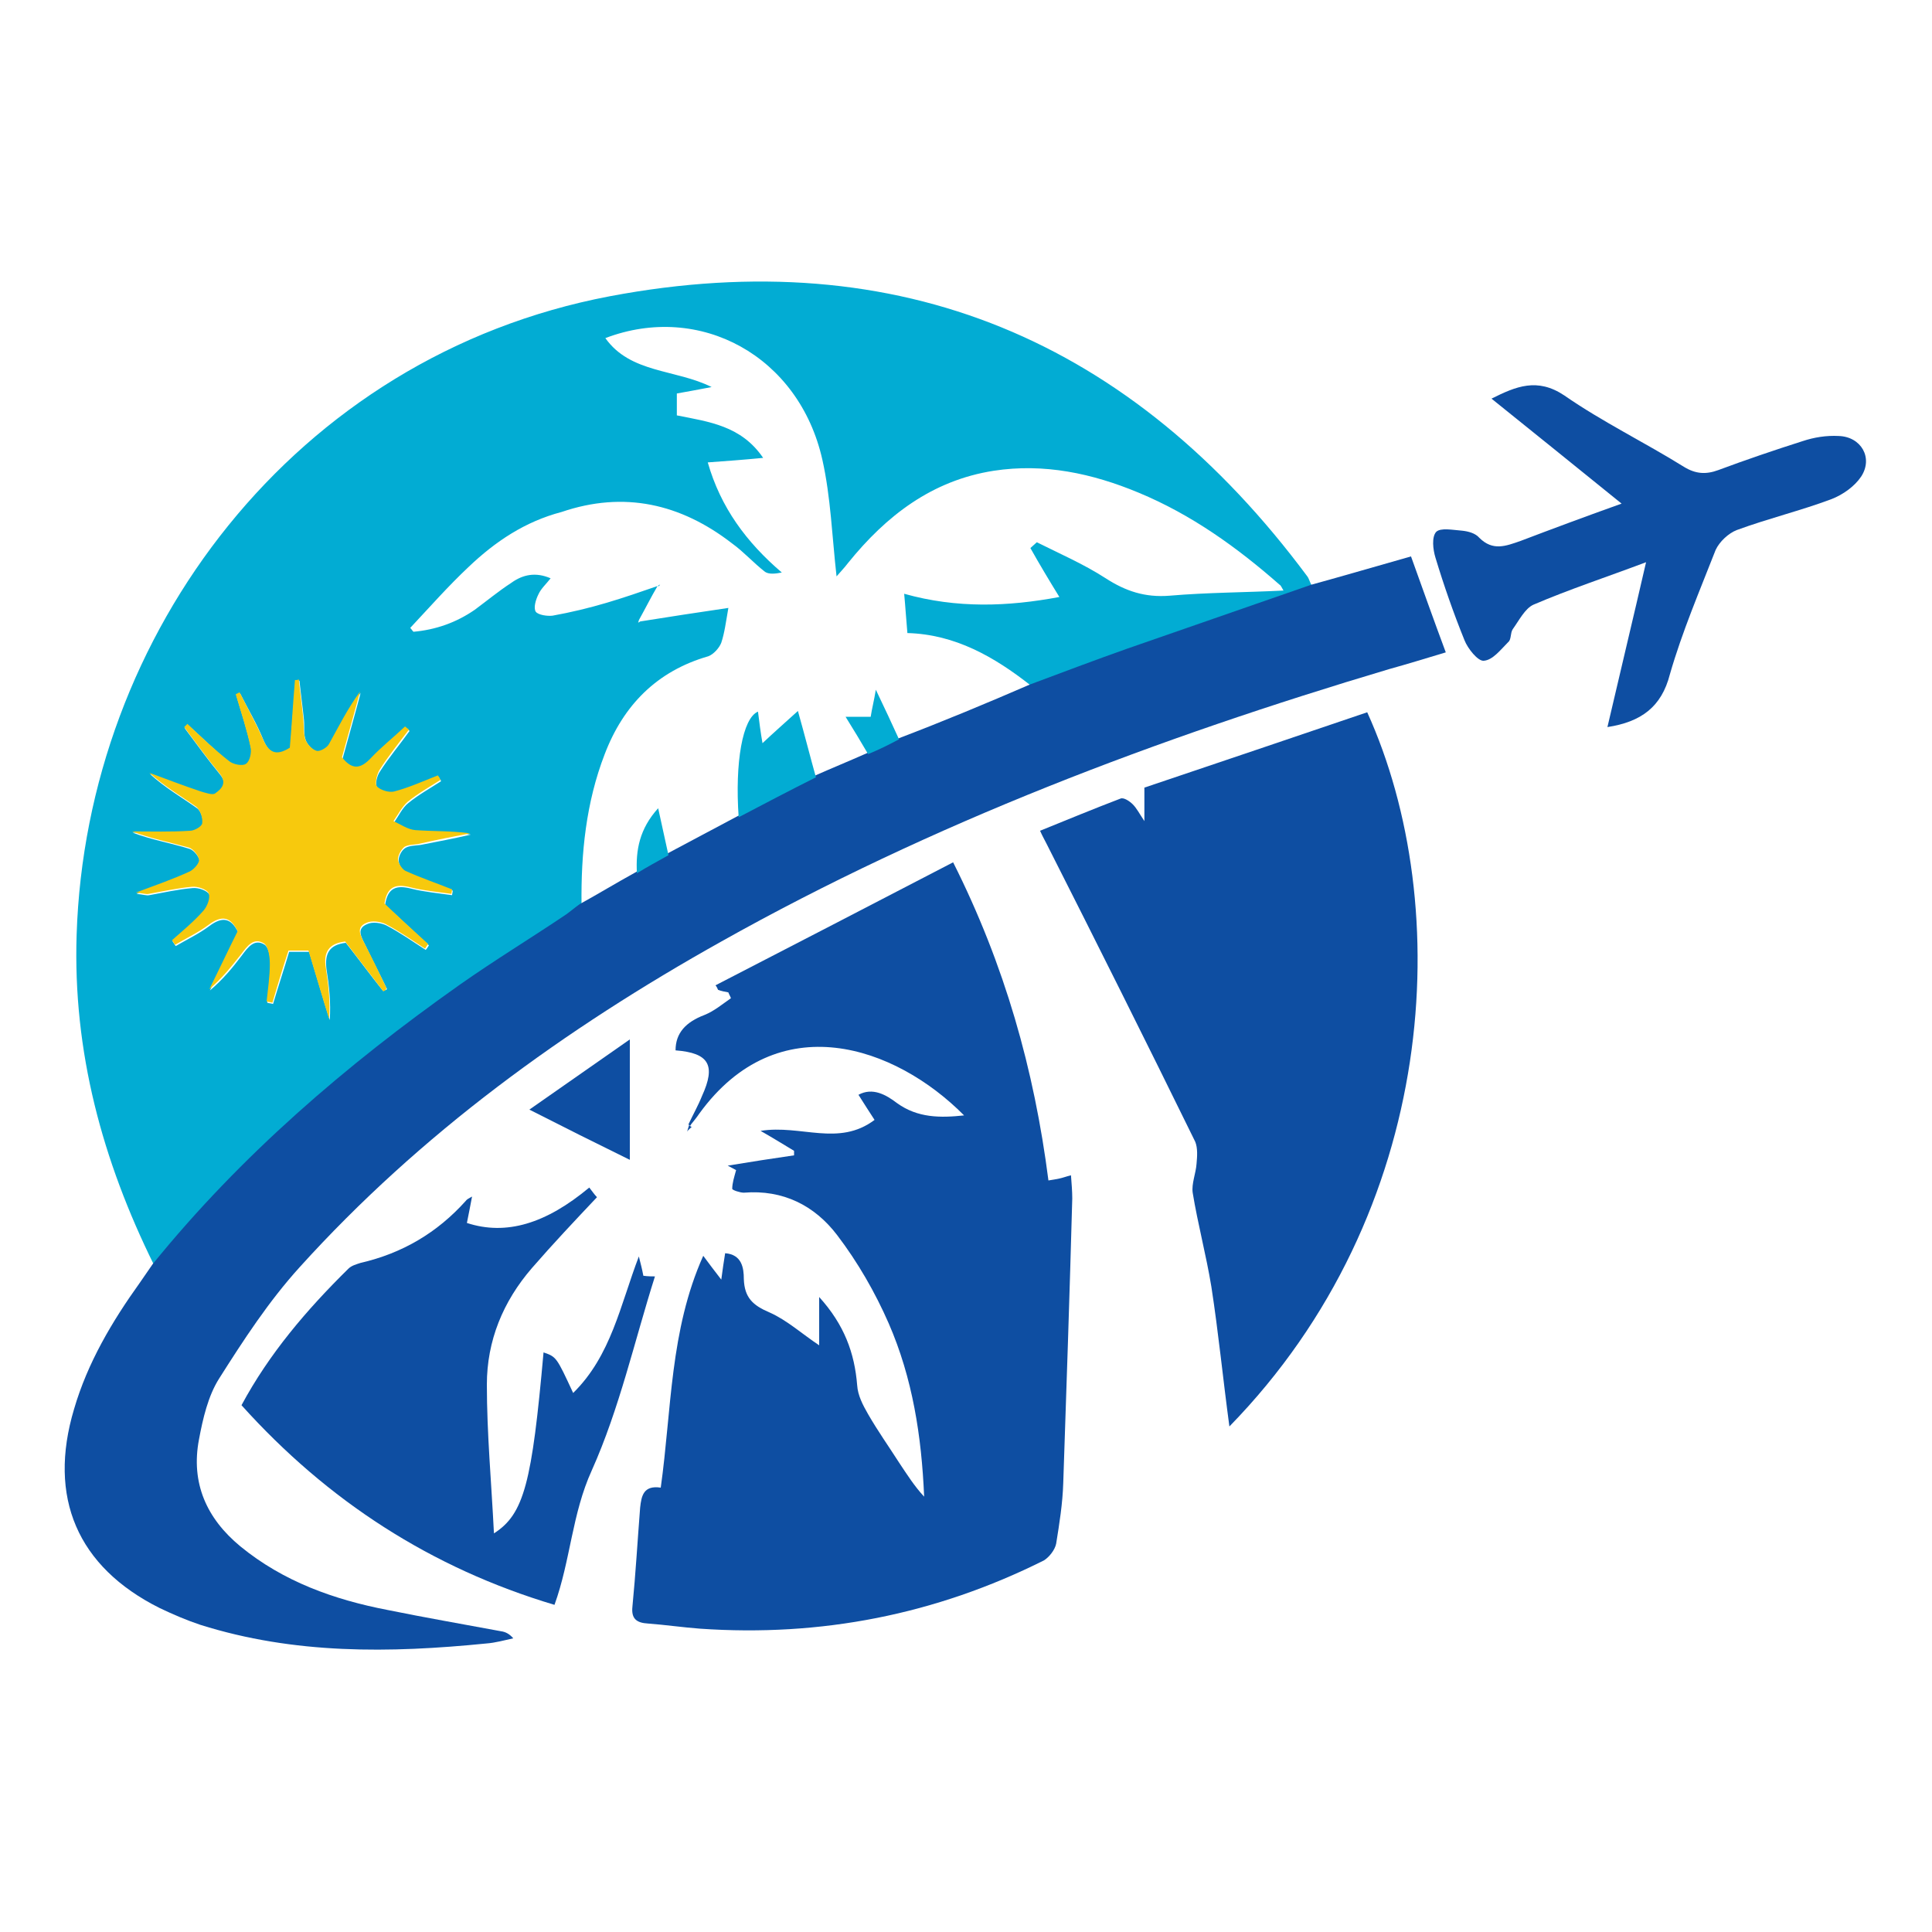 <?xml version="1.0" encoding="utf-8"?>
<!-- Generator: Adobe Illustrator 27.9.0, SVG Export Plug-In . SVG Version: 6.00 Build 0)  -->
<svg version="1.1" xmlns="http://www.w3.org/2000/svg" xmlns:xlink="http://www.w3.org/1999/xlink" x="0px" y="0px" width="300px"
	 height="300px" viewBox="0 0 300 300" style="enable-background:new 0 0 300 300;" xml:space="preserve">
<style type="text/css">
	.st0{fill:url(#SVGID_00000039102114813719280680000005833096791129961394_);}
	.st1{fill:url(#SVGID_00000122691431852071891360000003934701280831316398_);}
	.st2{fill:#FDDBCA;}
	.st3{fill:#D83A34;}
	.st4{fill:#2ABC03;}
	.st5{display:none;fill:none;}
	.st6{fill:url(#SVGID_00000114074869187395812240000001355283337860795060_);}
	.st7{fill:url(#SVGID_00000114786982306927628790000015322419872752492421_);}
	.st8{fill:url(#SVGID_00000062905411013400270720000007930895436792629929_);}
	.st9{fill:#3B3B3D;}
	.st10{fill:#88056B;}
	.st11{fill:#D86052;}
	.st12{fill:#5E9849;}
	.st13{fill:#568DB7;}
	.st14{fill:#7AB7D8;}
	.st15{fill:#558EB0;}
	.st16{fill:#5E77A5;}
	.st17{fill:#568FAD;}
	.st18{fill:#5D93BA;}
	.st19{fill:#02ACD3;}
	.st20{fill:#0E4EA2;}
	.st21{fill:#F7C90D;}
</style>
<g id="Layer_1">
	<g>
		<defs>
			<rect id="SVGID_1_" x="-345.9" y="-275" width="612" height="792"/>
		</defs>
		<clipPath id="SVGID_00000178179036775538581060000010781998027018549657_">
			<use xlink:href="#SVGID_1_"  style="overflow:visible;"/>
		</clipPath>
	</g>
</g>
<g id="Layer_3">
</g>
<g id="Layer_2">
</g>
<g id="Layer_4">
	<path class="st4" d="M80.3,84.6c-0.1,0.1-0.1,0.1-0.2,0.2C80.2,84.7,80.2,84.7,80.3,84.6C80.3,84.6,80.3,84.6,80.3,84.6z"/>
	<g>
		<path class="st19" d="M23.9,196.4c-8-16.2-12.6-33.1-12-51.3C13.4,98.5,45.7,55.3,94.7,46c45-8.5,81.1,6.9,108.3,43.5
			c0.3,0.4,0.4,1,0.7,1.4c-9.5,3.3-19,6.5-28.5,9.9c-5.1,1.8-10.1,3.7-15.2,5.6c-5.6-4.4-11.7-7.9-19.1-8.1c-0.2-2.2-0.3-4-0.5-6.1
			c8.2,2.3,16.1,2,24.1,0.5c-1.6-2.6-3.1-5.1-4.5-7.6c0.3-0.3,0.7-0.6,1-0.9c3.6,1.8,7.3,3.4,10.7,5.6c3.1,2,6.1,3,9.9,2.7
			c5.8-0.5,11.7-0.5,17.7-0.8c-0.3-0.5-0.4-0.8-0.6-0.9c-6.6-5.8-13.7-10.9-21.9-14.3c-7.2-3-14.7-4.6-22.5-3.4
			c-9.6,1.5-16.7,7-22.6,14.3c-0.6,0.8-1.3,1.5-1.8,2.1c-0.7-6.2-0.9-12.3-2.2-18.1c-3.6-16.1-19-24.5-33.7-18.9
			c3.9,5.5,10.9,4.8,16.5,7.6c-2.1,0.4-3.7,0.7-5.4,1c0,1.3,0,2.3,0,3.4c5,1,10,1.6,13.4,6.6c-3.1,0.3-5.8,0.5-8.6,0.7
			c2,7,6,12.4,11.5,17.1c-1,0.2-2,0.3-2.6-0.1c-1.8-1.4-3.3-3.1-5.1-4.4c-8-6.2-16.8-8.2-26.5-4.9C81.5,81,76.9,84.1,72.8,88
			c-3.2,3-6.1,6.3-9.1,9.5c0.2,0.2,0.3,0.4,0.5,0.6c3.4-0.3,6.6-1.4,9.5-3.4c1.9-1.4,3.7-2.9,5.7-4.2c1.8-1.3,3.8-1.7,6.1-0.7
			c-0.7,0.9-1.5,1.6-1.9,2.5c-0.4,0.8-0.8,2.1-0.4,2.7c0.4,0.5,1.8,0.7,2.6,0.6c2.8-0.5,5.7-1.2,8.4-2c2.7-0.8,5.3-1.7,7.9-2.6
			c0,0,0,0,0,0c-1,1.7-1.9,3.5-2.9,5.3c0,0.1-0.1,0.3-0.1,0.4c0.1-0.1,0.2-0.1,0.3-0.2c4.4-0.7,8.9-1.4,13.7-2.1
			c-0.4,2.3-0.6,3.9-1.1,5.4c-0.3,0.8-1.2,1.8-2,2.1c-8,2.3-13.2,7.6-16.1,15.2c-2.9,7.5-3.7,15.4-3.6,23.4
			c-0.7,0.6-1.4,1.2-2.1,1.6c-5.5,3.6-11.1,7.1-16.5,10.9C53.9,165.5,37.7,179.6,23.9,196.4z M59.5,153.9c0.2-0.1,0.4-0.2,0.6-0.3
			c-1.1-2.3-2.3-4.6-3.4-6.9c-0.6-1.2-1.4-2.5,0.3-3.2c0.8-0.4,2.2-0.2,3,0.2c2.1,1.1,4.1,2.5,6.1,3.8c0.2-0.2,0.3-0.4,0.5-0.7
			c-2.3-2.1-4.6-4.3-6.8-6.3c0.4-2.7,1.8-3.1,4.1-2.5c2,0.5,4.2,0.7,6.3,1c0-0.2,0.1-0.5,0.1-0.7c-2.4-0.9-4.9-1.8-7.3-2.9
			c-0.6-0.3-1.1-1.2-1.1-1.8c0-0.6,0.4-1.5,1-1.9c0.6-0.4,1.6-0.4,2.4-0.5c2.6-0.5,5.2-1,7.8-1.6c-2.9-0.5-5.7-0.3-8.5-0.5
			c-1.1-0.1-2.2-0.9-3.4-1.4c0.7-1,1.3-2.3,2.2-3c1.6-1.3,3.4-2.3,5.1-3.4c-0.1-0.2-0.3-0.5-0.4-0.7c-2.3,0.9-4.5,1.8-6.8,2.5
			c-0.8,0.2-2.1-0.2-2.7-0.8c-0.4-0.4-0.1-1.8,0.4-2.5c1.4-2.2,3.1-4.2,4.6-6.3c-0.2-0.2-0.4-0.3-0.6-0.5c-1.8,1.6-3.7,3.1-5.3,4.9
			c-1.6,1.7-2.9,1.9-4.5-0.1c0.9-3.3,1.9-6.8,2.8-10.2c-1.9,2.6-3.2,5.4-4.8,8.1c-0.3,0.6-1.4,1.3-1.9,1.1c-0.7-0.2-1.5-1.1-1.8-1.8
			c-0.4-1-0.2-2.1-0.3-3.2c-0.2-2-0.5-4.1-0.7-6.1c-0.2,0-0.4,0-0.6,0.1c-0.3,3.6-0.6,7.1-0.8,10.5c-2.2,1.4-3.3,0.7-4.2-1.4
			c-1-2.5-2.4-4.8-3.6-7.2c-0.2,0.1-0.4,0.2-0.6,0.3c0.8,2.7,1.7,5.4,2.3,8.2c0.2,0.8-0.2,2.2-0.7,2.6c-0.5,0.4-2,0.1-2.6-0.4
			c-2.3-1.8-4.3-3.9-6.5-5.8c-0.2,0.2-0.3,0.3-0.5,0.5c1.8,2.4,3.6,4.9,5.5,7.2c1.2,1.5,0.3,2.4-0.7,3.1c-0.4,0.3-1.5,0-2.2-0.3
			c-2.7-0.9-5.3-1.9-8-2.9c2.3,2.1,4.9,3.6,7.3,5.3c0.6,0.4,1,1.7,0.9,2.5c-0.1,0.5-1.2,1.2-1.9,1.2c-3,0.1-6,0.1-9,0.1
			c2.9,1.1,5.9,1.6,8.8,2.5c0.7,0.2,1.5,1.2,1.6,1.9c0.1,0.5-0.7,1.6-1.4,1.8c-2.5,1.1-5.1,2-8.4,3.3c1.1,0.1,1.5,0.3,2,0.2
			c2.2-0.4,4.4-0.9,6.7-1.1c0.9-0.1,2.3,0.4,2.6,1c0.3,0.7-0.2,2-0.8,2.7c-1.5,1.6-3.3,3.1-4.9,4.6c0.2,0.2,0.3,0.5,0.5,0.7
			c1.7-1,3.6-1.9,5.2-3.1c2-1.5,3.4-1.3,4.5,1c-1.4,3-2.9,6-4.4,9c2-1.7,3.5-3.5,5-5.5c0.9-1.2,1.9-2.6,3.5-1.6
			c0.7,0.5,0.9,2.1,0.9,3.2c0,1.9-0.3,3.8-0.5,5.8c0.3,0.1,0.6,0.1,0.9,0.2c0.8-2.7,1.7-5.4,2.5-8.1c1,0,2,0,3.1,0
			c1.1,3.6,2.1,7.1,3.2,10.6c0.2-2.7-0.1-5.4-0.5-7.9c-0.3-2.4,0.4-3.8,3-4.1C55.6,148.8,57.5,151.4,59.5,153.9z"/>
		<path class="st20" d="M106.9,174.6c0.7-1.5,1.5-2.9,2.1-4.4c2.2-4.8,1.1-6.7-4.1-7.1c0-2.7,1.6-4.4,4.5-5.5
			c1.5-0.6,2.8-1.7,4.1-2.6c-0.1-0.3-0.3-0.6-0.4-0.9c-0.5-0.1-1.1-0.2-1.6-0.4c-0.1-0.2-0.2-0.5-0.4-0.7
			c12.2-6.3,24.4-12.6,36.9-19.1c8,15.9,12.6,32.2,14.8,49.4c0.7-0.1,1.2-0.2,1.7-0.3c0.5-0.1,1-0.3,1.8-0.5
			c0.1,1.3,0.2,2.5,0.2,3.6c-0.4,14.7-0.9,29.5-1.4,44.2c-0.1,3.2-0.6,6.3-1.1,9.4c-0.2,1-1.1,2.1-1.9,2.6
			c-16.8,8.4-34.6,11.9-53.4,10.6c-2.7-0.2-5.4-0.6-8.1-0.8c-1.7-0.1-2.6-0.7-2.4-2.6c0.5-5.1,0.8-10.3,1.2-15.4
			c0.2-1.8,0.5-3.5,3.2-3.1c1.7-12.1,1.4-24.4,6.6-36c0.9,1.2,1.7,2.3,2.8,3.7c0.2-1.6,0.4-2.8,0.6-4.1c2.6,0.2,2.9,2.3,2.9,4
			c0.1,2.9,1.4,4.1,4,5.2c2.7,1.2,5,3.3,7.7,5.1c0-2.2,0-4.5,0-7.5c3.9,4.3,5.5,8.7,5.9,13.7c0.1,1.6,0.9,3.1,1.7,4.5
			c1.5,2.6,3.2,5,4.8,7.5c1.2,1.8,2.4,3.7,3.9,5.3c-0.4-9.4-1.8-18.4-5.5-26.9c-2.1-4.8-4.8-9.5-8-13.7c-3.5-4.6-8.4-7.1-14.5-6.6
			c-0.6,0-1.8-0.4-1.8-0.6c0-0.9,0.3-1.8,0.6-2.9c-0.2-0.1-0.7-0.4-1.3-0.7c3.6-0.6,6.9-1.1,10.3-1.6c0-0.2,0-0.5,0-0.7
			c-1.5-0.9-3.1-1.9-5.2-3.1c6.3-1,12.1,2.5,17.7-1.7c-0.8-1.2-1.6-2.5-2.5-3.9c2.2-1.2,4.3,0,6,1.3c3.2,2.3,6.7,2.3,10.4,1.9
			c-10.7-10.8-28.9-17.1-41.1-0.3c-0.4,0.6-0.9,1.2-1.3,1.7C107.2,174.9,107.1,174.8,106.9,174.6z"/>
		<path class="st20" d="M159.9,106.3c5.1-1.9,10.1-3.8,15.2-5.6c9.5-3.3,19-6.6,28.5-9.9c5.1-1.4,10.2-2.9,15.5-4.4
			c1.8,5,3.5,9.8,5.4,14.9c-3,0.9-5.9,1.8-8.8,2.6c-35.9,10.7-70.9,23.9-103.7,42.3c-24.3,13.6-46.7,29.8-65.5,50.6
			c-4.8,5.3-8.7,11.3-12.5,17.3c-1.7,2.7-2.5,6.2-3.1,9.4c-1.3,6.8,1.2,12.3,6.4,16.6c6.7,5.5,14.6,8.3,22.9,9.9
			c5.9,1.2,11.7,2.2,17.6,3.3c0.7,0.1,1.3,0.4,1.9,1.1c-1.4,0.3-2.8,0.7-4.2,0.8c-15,1.5-29.8,1.7-44.4-2.9
			c-2.1-0.7-4.2-1.6-6.3-2.6c-12.8-6.4-17.4-17.2-13.3-30.9c2.1-7.2,5.9-13.6,10.2-19.6c0.7-1,1.3-1.9,2-2.9
			c13.7-16.9,30-30.9,47.7-43.4c5.4-3.8,11-7.2,16.5-10.9c0.7-0.5,1.4-1.1,2.1-1.6c2.9-1.6,5.7-3.3,8.6-4.9c1.6-1,3.3-1.9,4.9-2.9
			c3.6-1.9,7.3-3.9,10.9-5.8c4-2.1,8-4.2,12-6.3c2.7-1.2,5.4-2.3,8.1-3.5c1.6-0.8,3.3-1.5,4.9-2.3
			C146.5,112,153.2,109.2,159.9,106.3z"/>
		<path class="st20" d="M190.9,221.5c-1-7.4-1.7-14.6-2.8-21.7c-0.8-4.9-2.1-9.7-2.9-14.6c-0.2-1.4,0.5-3,0.6-4.5
			c0.1-1.1,0.2-2.4-0.2-3.4c-7.6-15.5-15.3-30.9-23.1-46.3c-0.3-0.6-0.6-1.1-1-2c4.2-1.7,8.3-3.4,12.5-5c0.5-0.2,1.4,0.4,1.9,0.9
			c0.6,0.6,1,1.4,1.8,2.6c0-2.1,0-3.5,0-5.2c11.6-3.9,23.1-7.8,34.6-11.7C226,140.8,223.4,188.2,190.9,221.5z"/>
		<path class="st20" d="M72.5,189.9c6.1,2,12.3,0.1,19-5.5c0.4,0.5,0.8,1.1,1.2,1.5c-3.4,3.6-6.8,7.2-10.1,11
			c-4.5,5.2-7,11.3-7,18.1c0,7.6,0.7,15.1,1.1,23.1c4.7-3,5.9-7.9,7.7-28.1c2,0.7,2,0.7,4.6,6.3c5.9-5.8,7.3-13.6,10.2-21.2
			c0.2,0.8,0.3,1.2,0.4,1.6c0.1,0.4,0.2,0.9,0.3,1.4c0.7,0.1,1.4,0.1,1.8,0.1c-3.2,10.1-5.5,20.5-9.8,30.1c-3.1,6.8-3.3,14-5.8,20.9
			c-19.1-5.7-35.2-16.1-48.6-31c4.3-8,10.1-14.8,16.6-21.2c0.5-0.5,1.3-0.7,1.9-0.9c6.5-1.5,11.9-4.7,16.3-9.6
			c0.2-0.3,0.5-0.4,1-0.7C73,187.3,72.8,188.5,72.5,189.9z"/>
		<path class="st20" d="M249.6,112.9c2-8.6,4-16.9,6-25.6c-6.1,2.3-11.9,4.2-17.5,6.6c-1.3,0.6-2.2,2.4-3.2,3.8
			c-0.4,0.6-0.2,1.6-0.7,2c-1.2,1.2-2.4,2.8-3.8,2.9c-0.9,0.1-2.5-1.9-3-3.2c-1.7-4.2-3.2-8.5-4.5-12.8c-0.4-1.3-0.6-3.2,0.1-4
			c0.7-0.7,2.6-0.3,4-0.2c1,0.1,2.1,0.4,2.7,1.1c2.1,2.1,4.1,1.3,6.4,0.5c5-1.9,10.1-3.8,15.7-5.8c-6.9-5.6-13.5-10.9-20.2-16.3
			c3.8-1.9,7.1-3.3,11.3-0.5c5.9,4.1,12.5,7.3,18.6,11.1c1.8,1.1,3.4,1.2,5.3,0.5c4.3-1.6,8.7-3.1,13.1-4.5c1.8-0.6,3.7-0.9,5.6-0.8
			c3.5,0.1,5.4,3.4,3.5,6.3c-1,1.5-2.8,2.8-4.6,3.5c-4.8,1.8-9.8,3-14.7,4.8c-1.3,0.5-2.7,1.8-3.3,3.1c-2.5,6.4-5.2,12.7-7.1,19.3
			C258,109.8,254.8,112.1,249.6,112.9z"/>
		<path class="st20" d="M97.8,180.1c-5.1-2.5-10.3-5.1-15.6-7.8c5-3.5,10-7,15.6-10.9C97.8,168.1,97.8,174.2,97.8,180.1z"/>
		<path class="st20" d="M107.4,175c-0.2,0.2-0.5,0.4-0.7,0.7c0.1-0.3,0.2-0.7,0.3-1C107.1,174.8,107.2,174.9,107.4,175z"/>
		<path class="st21" d="M59.5,153.9c-2-2.6-3.9-5.1-5.9-7.7c-2.6,0.3-3.4,1.7-3,4.1c0.4,2.6,0.7,5.2,0.5,7.9
			c-1.1-3.5-2.1-7-3.2-10.6c-1.1,0-2,0-3.1,0c-0.9,2.7-1.7,5.4-2.5,8.1c-0.3-0.1-0.6-0.1-0.9-0.2c0.2-1.9,0.5-3.9,0.5-5.8
			c0-1.1-0.2-2.7-0.9-3.2c-1.6-1-2.6,0.4-3.5,1.6c-1.5,1.9-3,3.8-5,5.5c1.5-3,2.9-6,4.4-9c-1.1-2.3-2.5-2.5-4.5-1
			c-1.6,1.2-3.5,2.1-5.2,3.1c-0.2-0.2-0.3-0.5-0.5-0.7c1.7-1.5,3.4-2.9,4.9-4.6c0.6-0.7,1.1-2,0.8-2.7c-0.3-0.6-1.7-1.1-2.6-1
			c-2.2,0.2-4.5,0.7-6.7,1.1c-0.4,0.1-0.9-0.1-2-0.2c3.2-1.2,5.8-2.1,8.4-3.3c0.6-0.3,1.5-1.3,1.4-1.8c-0.1-0.7-0.9-1.7-1.6-1.9
			c-2.9-0.8-5.9-1.4-8.8-2.5c3,0,6,0.1,9-0.1c0.7,0,1.9-0.7,1.9-1.2c0.1-0.8-0.3-2-0.9-2.5c-2.4-1.7-5-3.2-7.3-5.3
			c2.7,1,5.3,2,8,2.9c0.7,0.2,1.8,0.6,2.2,0.3c1-0.7,1.9-1.6,0.7-3.1c-1.9-2.3-3.7-4.8-5.5-7.2c0.2-0.2,0.3-0.3,0.5-0.5
			c2.1,2,4.2,4,6.5,5.8c0.6,0.5,2.1,0.8,2.6,0.4c0.6-0.4,0.9-1.8,0.7-2.6c-0.6-2.8-1.5-5.5-2.3-8.2c0.2-0.1,0.4-0.2,0.6-0.3
			c1.2,2.4,2.5,4.7,3.6,7.2c0.9,2.1,2,2.8,4.2,1.4c0.3-3.4,0.5-7,0.8-10.5c0.2,0,0.4,0,0.6-0.1c0.2,2,0.5,4.1,0.7,6.1
			c0.1,1.1,0,2.2,0.3,3.2c0.3,0.8,1.1,1.6,1.8,1.8c0.5,0.1,1.6-0.5,1.9-1.1c1.5-2.7,2.9-5.5,4.8-8.1c-0.9,3.4-1.9,6.9-2.8,10.2
			c1.6,2,2.9,1.8,4.5,0.1c1.6-1.7,3.5-3.2,5.3-4.9c0.2,0.2,0.4,0.3,0.6,0.5c-1.6,2.1-3.2,4.1-4.6,6.3c-0.4,0.7-0.7,2.1-0.4,2.5
			c0.6,0.6,1.9,1,2.7,0.8c2.3-0.6,4.5-1.6,6.8-2.5c0.1,0.2,0.3,0.5,0.4,0.7c-1.7,1.1-3.5,2.1-5.1,3.4c-0.9,0.8-1.5,2-2.2,3
			c1.1,0.5,2.2,1.3,3.4,1.4c2.8,0.2,5.6,0.1,8.5,0.5c-2.6,0.5-5.2,1-7.8,1.6c-0.8,0.2-1.7,0.1-2.4,0.5c-0.5,0.4-1,1.3-1,1.9
			c0,0.6,0.6,1.5,1.1,1.8c2.4,1.1,4.8,1.9,7.3,2.9c0,0.2-0.1,0.5-0.1,0.7c-2.1-0.3-4.3-0.5-6.3-1c-2.3-0.6-3.7-0.2-4.1,2.5
			c2.2,2.1,4.5,4.2,6.8,6.3c-0.2,0.2-0.3,0.4-0.5,0.7c-2-1.3-4-2.7-6.1-3.8c-0.8-0.4-2.2-0.6-3-0.2c-1.7,0.7-0.9,2-0.3,3.2
			c1.2,2.3,2.3,4.6,3.4,6.9C59.9,153.8,59.7,153.9,59.5,153.9z"/>
		<path class="st19" d="M114.7,126.9c-0.6-8.5,0.6-15.4,3-16.4c0.2,1.6,0.4,3.2,0.7,4.9c1.7-1.6,3.4-3.1,5.5-5
			c1.1,3.9,1.9,7.1,2.8,10.3C122.7,122.7,118.7,124.8,114.7,126.9z"/>
		<path class="st19" d="M134.8,117.1c-1.1-1.9-2.2-3.7-3.5-5.8c1.4,0,2.6,0,3.9,0c0.2-1.3,0.5-2.4,0.8-4.2c1.4,2.9,2.5,5.3,3.6,7.7
			C138.1,115.6,136.5,116.4,134.8,117.1z"/>
		<path class="st19" d="M98.9,135.6c-0.2-3.6,0.4-6.9,3.3-10.1c0.6,2.7,1.1,5,1.6,7.3C102.2,133.7,100.5,134.6,98.9,135.6z"/>
		<path class="st19" d="M102.2,91.1c0.1-0.1,0.2-0.2,0.3-0.3C102.3,90.8,102.2,90.9,102.2,91.1C102.1,91,102.2,91.1,102.2,91.1z"/>
	</g>
</g>
</svg>
